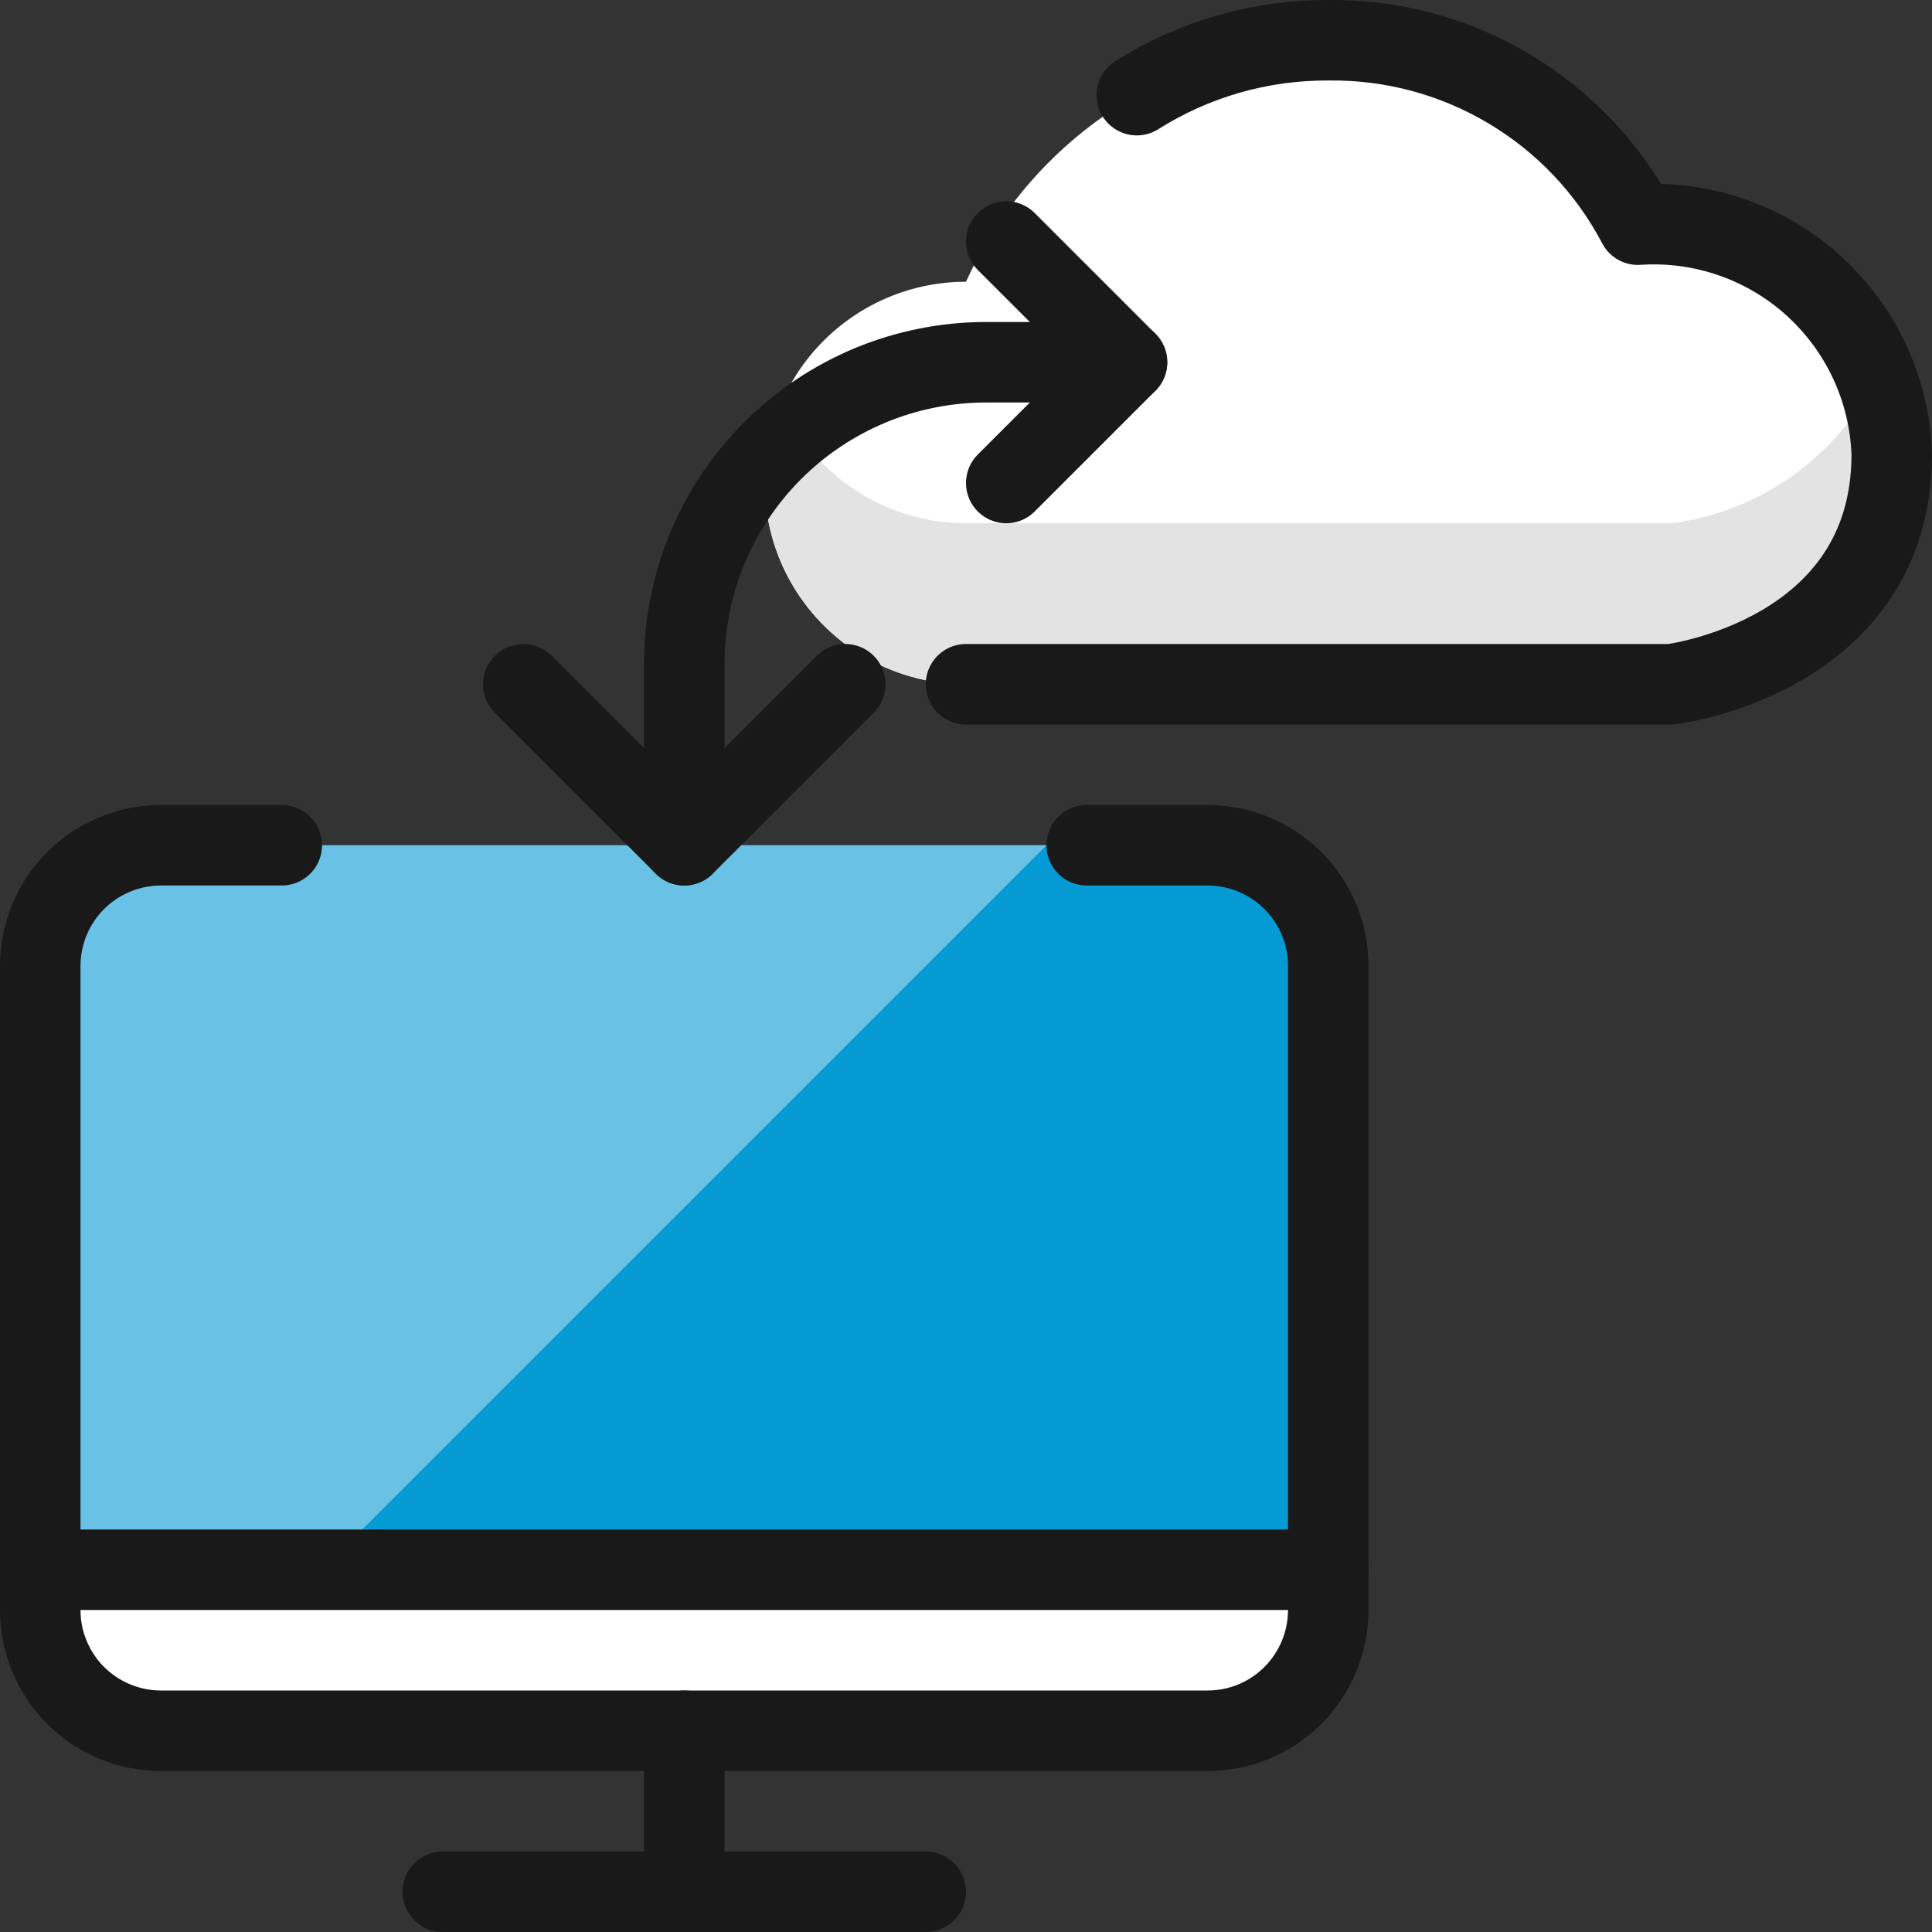<?xml version="1.0"?>
<svg xmlns="http://www.w3.org/2000/svg" fill="none" viewBox="0 0 24 24" id="Cloud-Monitor-Exchange--Streamline-Ultimate.svg" width="150" height="150"><rect x="0" y="0" width="24" height="24" fill="#333333" stroke="none"/><desc>Cloud Monitor Exchange Streamline Icon: https://streamlinehq.com</desc><path fill="#ffffff" d="M16.5 20c0 0.398 -0.158 0.779 -0.439 1.061S15.398 21.5 15 21.5H2c-0.398 0 -0.779 -0.158 -1.061 -0.439C0.658 20.779 0.5 20.398 0.5 20v-0.5h16v0.5Z" stroke-width="1"/><path fill="#059ad4" d="M16.5 19.5H0.5V12c0 -0.398 0.158 -0.779 0.439 -1.061C1.221 10.658 1.602 10.5 2 10.5h13c0.398 0 0.779 0.158 1.061 0.439S16.5 11.602 16.5 12v7.5Z" stroke-width="1"/><path fill="#69c2e5" d="M13 10.5H2c-0.398 0 -0.779 0.158 -1.061 0.439C0.658 11.221 0.5 11.602 0.5 12v7.5H4l9 -9Z" stroke-width="1"/><path fill="#ffffff" d="M12 3.5c-0.663 0 -1.299 0.263 -1.768 0.732C9.763 4.701 9.5 5.337 9.5 6c0 0.663 0.263 1.299 0.732 1.768C10.701 8.237 11.337 8.5 12 8.5h8.761S23.5 8.164 23.5 5.643c-0.013 -0.396 -0.106 -0.786 -0.273 -1.146 -0.167 -0.36 -0.405 -0.682 -0.699 -0.949 -0.294 -0.266 -0.639 -0.47 -1.014 -0.6 -0.375 -0.13 -0.772 -0.184 -1.168 -0.157 -0.367 -0.7 -0.921 -1.284 -1.6 -1.688C18.068 0.698 17.29 0.49 16.5 0.5c-0.842 -0.004 -1.667 0.233 -2.378 0.682 -0.934 0.53 -1.676 1.341 -2.122 2.318Z" stroke-width="1"/><path fill="#e3e3e3" d="M20.761 6.5H12c-0.487 0 -0.963 -0.142 -1.37 -0.408 -0.407 -0.266 -0.728 -0.646 -0.922 -1.092 -0.166 0.381 -0.235 0.796 -0.2 1.21 0.035 0.414 0.172 0.812 0.4 1.16 0.227 0.347 0.538 0.633 0.903 0.83 0.365 0.197 0.774 0.301 1.189 0.301h8.761s2.739 -0.336 2.739 -2.857c0 -0.331 -0.061 -0.66 -0.181 -0.969 -0.243 0.491 -0.604 0.915 -1.05 1.234 -0.446 0.319 -0.964 0.522 -1.508 0.592Z" stroke-width="1"/><path stroke="#191919" stroke-linecap="round" stroke-linejoin="round" d="M5.5 23.5h6" stroke-width="1"/><path stroke="#191919" stroke-linecap="round" stroke-linejoin="round" d="M8.5 21.5v1.978" stroke-width="1"/><path stroke="#191919" stroke-linecap="round" stroke-linejoin="round" d="M0.5 19.5h16" stroke-width="1"/><path stroke="#191919" stroke-linecap="round" stroke-linejoin="round" d="M8.5 10.5V8.25c-0 -0.492 0.097 -0.98 0.285 -1.435 0.188 -0.455 0.465 -0.868 0.813 -1.217 0.348 -0.348 0.762 -0.624 1.217 -0.813 0.455 -0.188 0.943 -0.285 1.435 -0.285H14" stroke-width="1"/><path stroke="#191919" stroke-linecap="round" stroke-linejoin="round" d="m10.5 8.5 -2 2 -2 -2" stroke-width="1"/><path stroke="#191919" stroke-linecap="round" stroke-linejoin="round" d="M13.5 10.5H15c0.398 0 0.779 0.158 1.061 0.439S16.5 11.602 16.5 12v8c0 0.398 -0.158 0.779 -0.439 1.061S15.398 21.5 15 21.5H2c-0.398 0 -0.779 -0.158 -1.061 -0.439C0.658 20.779 0.5 20.398 0.5 20v-8c0 -0.398 0.158 -0.779 0.439 -1.061C1.221 10.658 1.602 10.5 2 10.5h1.5" stroke-width="1"/><path stroke="#191919" stroke-linecap="round" stroke-linejoin="round" d="M12.5 3 14 4.5 12.5 6" stroke-width="1"/><path stroke="#191919" stroke-linecap="round" stroke-linejoin="round" d="M12 8.5h8.761S23.5 8.164 23.5 5.643c-0.013 -0.396 -0.106 -0.786 -0.273 -1.146 -0.167 -0.36 -0.405 -0.682 -0.699 -0.949 -0.294 -0.266 -0.639 -0.47 -1.014 -0.6 -0.375 -0.13 -0.772 -0.184 -1.168 -0.157 -0.367 -0.7 -0.921 -1.284 -1.6 -1.688C18.068 0.698 17.29 0.49 16.5 0.5c-0.842 -0.004 -1.667 0.233 -2.378 0.682" stroke-width="1"/></svg>
